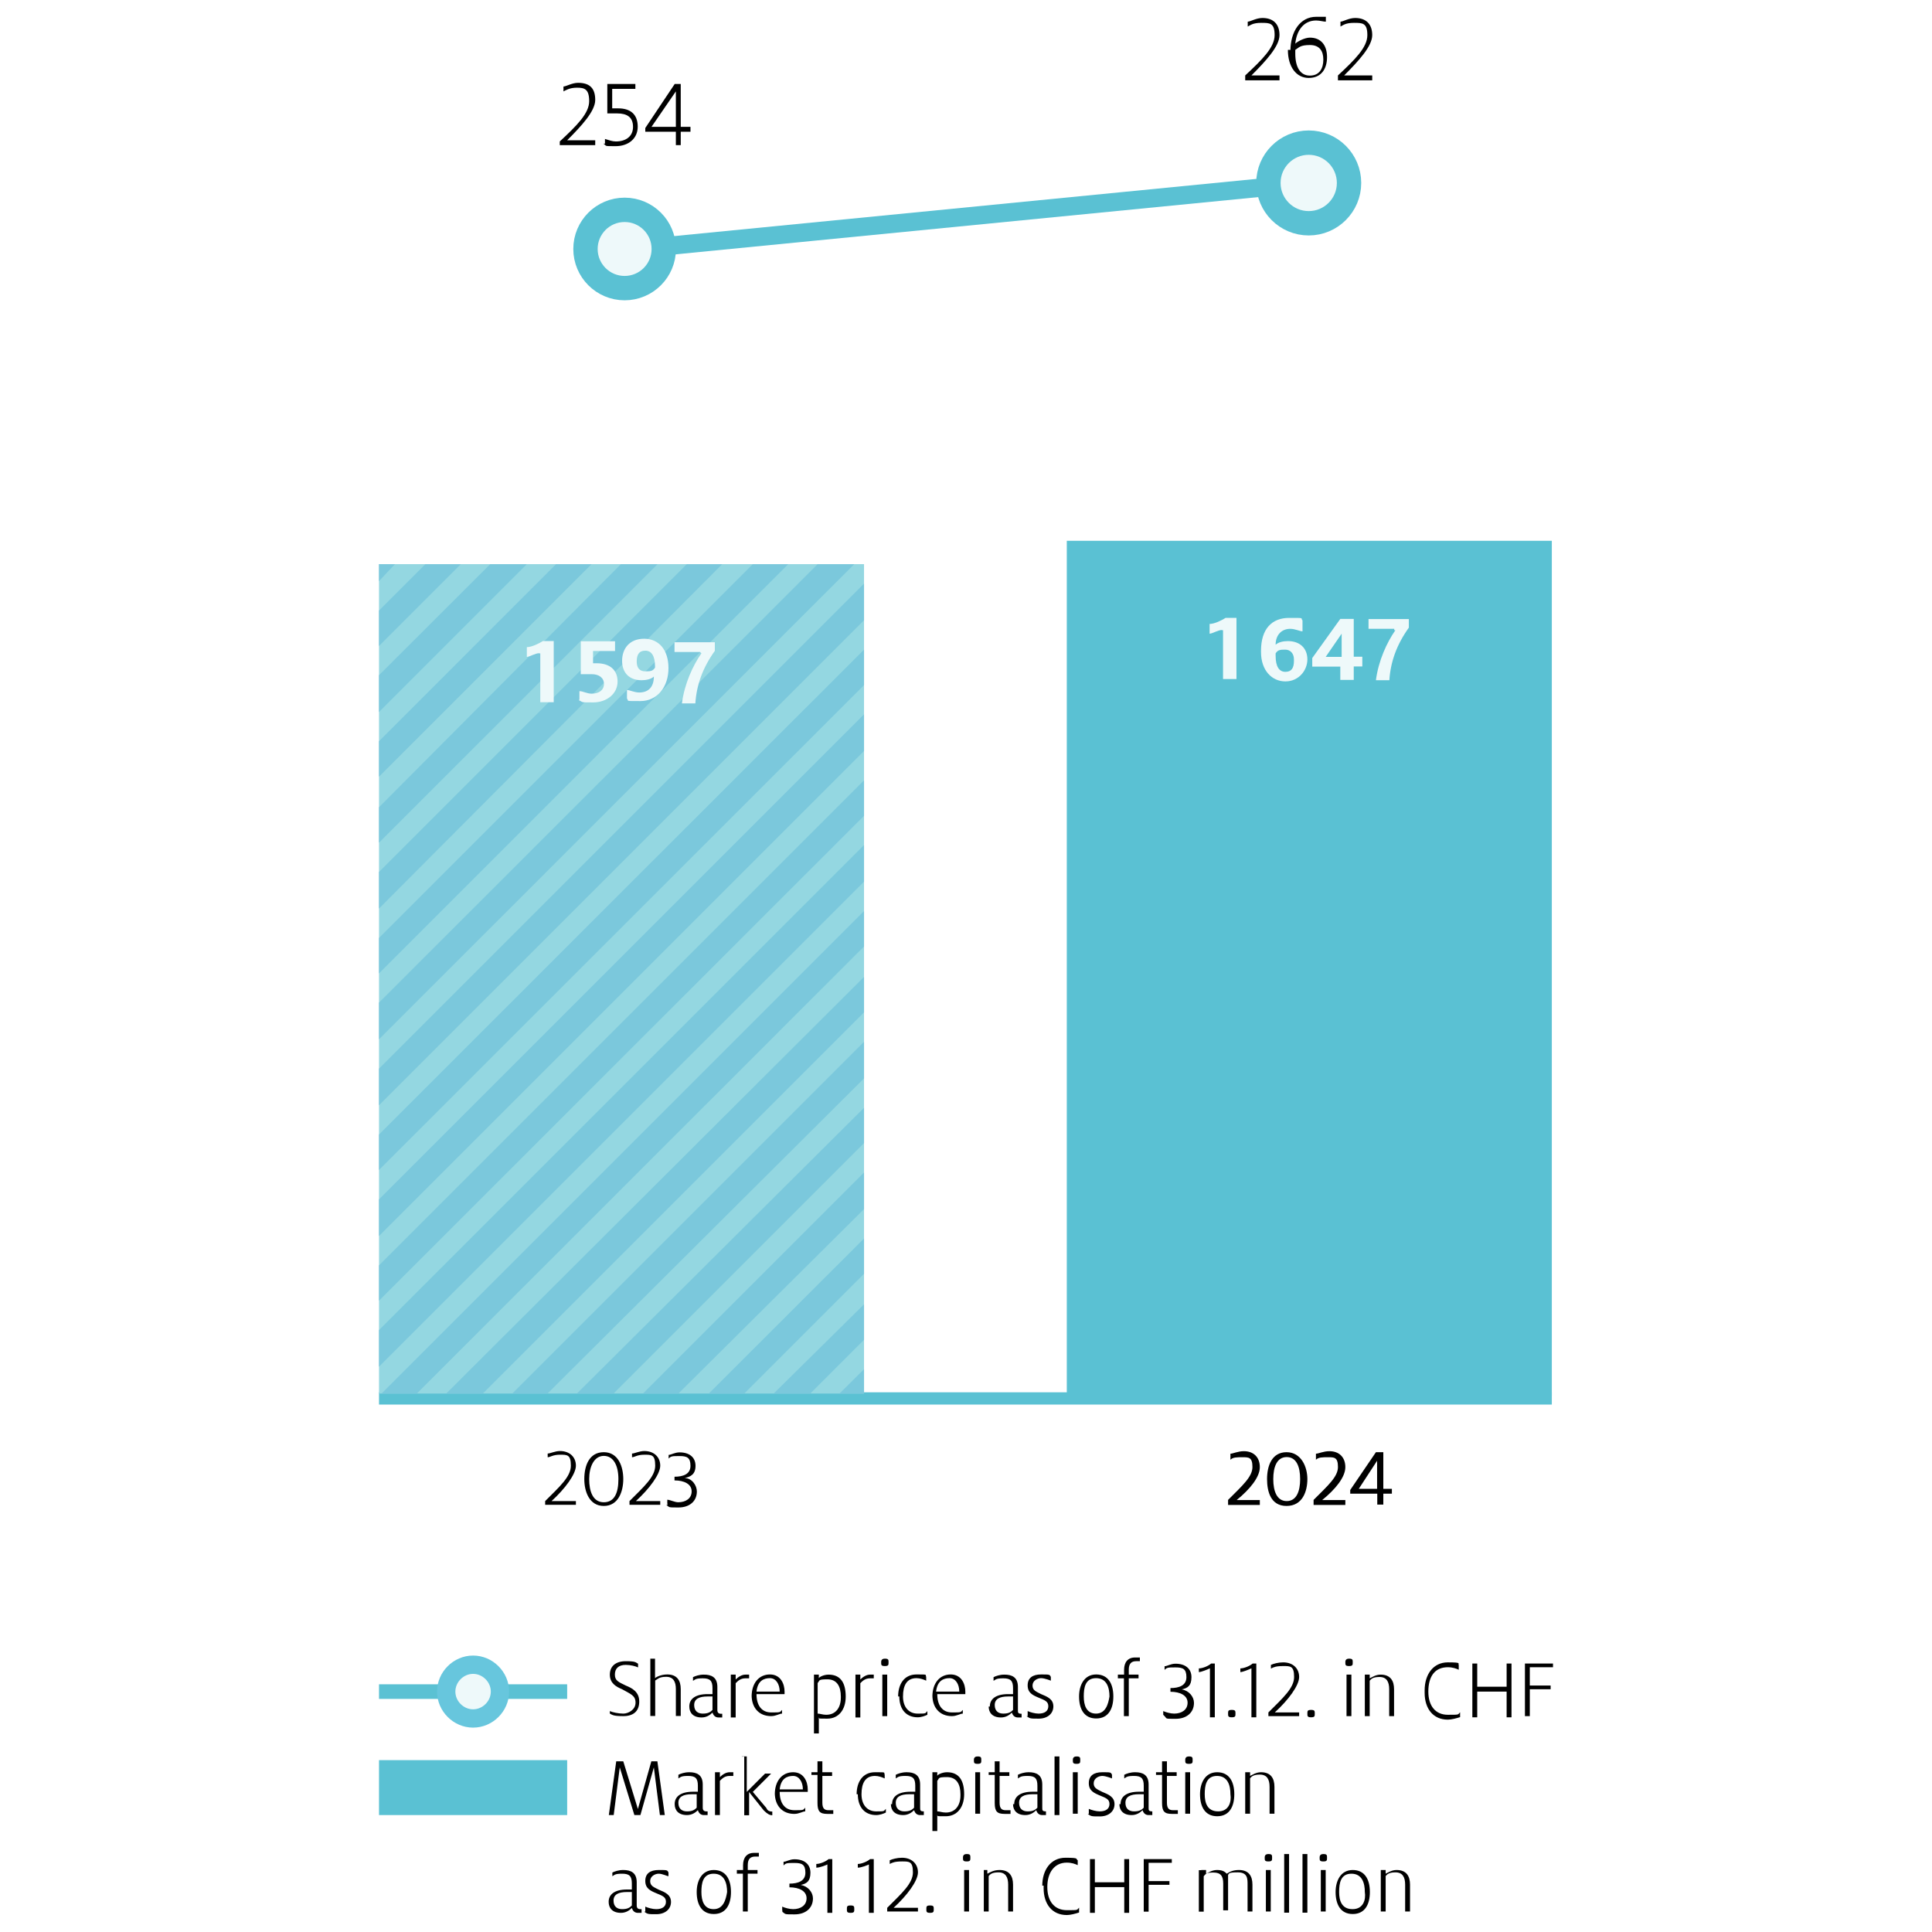 <?xml version="1.0" encoding="UTF-8"?>
<svg id="Layer_1" data-name="Layer 1" xmlns="http://www.w3.org/2000/svg" viewBox="0 0 115 115">
  <defs>
    <style>
      .cls-1, .cls-2, .cls-3, .cls-4 {
        stroke: #5ac1d3;
      }

      .cls-1, .cls-2, .cls-3, .cls-4, .cls-5 {
        fill: none;
      }

      .cls-1, .cls-5 {
        stroke-width: 1.09px;
      }

      .cls-6 {
        fill: #eef9fa;
      }

      .cls-7 {
        fill: #fff;
      }

      .cls-8 {
        fill: #7bc8dc;
      }

      .cls-9 {
        fill: #94d7e1;
      }

      .cls-2 {
        stroke-width: .87px;
      }

      .cls-3 {
        stroke-width: 1.45px;
      }

      .cls-10 {
        fill: #5ac1d3;
      }

      .cls-4 {
        stroke-width: .73px;
      }

      .cls-5 {
        stroke: #67c6dd;
      }
    </style>
  </defs>
  <rect class="cls-7" x="-2" y="-4" width="121" height="121"/>
  <g>
    <path d="M36.3,102.07v-.22c.15.07.51.15.8.15s.73-.22.73-.65-.29-.51-.8-.8c-.36-.15-.73-.36-.73-.87s.36-.8.95-.8.58.07.73.15v.22c-.15-.07-.44-.15-.73-.15-.44,0-.65.22-.65.58s.22.44.65.65c.36.15.8.36.8.95s-.36.87-.95.87-.65-.07-.8-.15h0v.07ZM38.7,98.73h.29v1.16c.07-.07.36-.22.73-.22.58,0,.8.36.8.87v1.6h-.29v-1.6c0-.44-.15-.73-.58-.73s-.51.15-.65.22v2.11h-.29v-3.49h0v.07ZM41.03,101.57c0-.44.36-.73,1.09-.73s.22,0,.29,0v-.36c0-.44-.15-.58-.58-.58s-.44.07-.58.15v-.22c.15-.07.36-.15.65-.15.44,0,.8.15.8.73v1.38c0,.15.07.22.22.22s0,0,.07,0v.22h-.22c-.15,0-.29-.07-.36-.29-.15.15-.36.29-.65.29-.51,0-.73-.29-.73-.65h0ZM42.41,101.78v-.8h-.29c-.51,0-.8.15-.8.51s.22.51.51.51.44-.07.58-.22h0ZM43.5,99.68h.29v.29c.15-.15.36-.29.58-.29h.22v.22h-.22c-.29,0-.44.15-.58.29v2.04h-.29v-2.47h0v-.07ZM44.74,100.98c0-.8.44-1.31,1.09-1.31s.87.58.87,1.02v.15h-1.67c0,.65.29,1.09.87,1.09s.51,0,.65-.15v.22c-.15,0-.36.15-.65.15-.73,0-1.16-.51-1.16-1.24h0v.07ZM45.03,100.69h1.38c0-.44-.22-.8-.58-.8s-.73.15-.8.8h0ZM48.45,99.68h.29v.22c0-.07.29-.22.58-.22.73,0,1.02.51,1.02,1.31s-.44,1.31-1.09,1.31-.44,0-.51-.07v.95h-.29v-3.42h0v-.07ZM50.05,100.98c0-.58-.22-1.02-.8-1.02s-.44.07-.58.22v1.82c.15,0,.29.07.51.07.58,0,.87-.44.87-1.02h0v-.07ZM50.92,99.68h.29v.29c.15-.15.36-.29.58-.29h.22v.22h-.22c-.29,0-.44.15-.58.29v2.04h-.29v-2.47h0v-.07ZM52.45,98.95c0-.07,0-.22.22-.22s.22.07.22.22,0,.22-.22.22-.22-.07-.22-.22ZM52.52,99.68h.29v2.47h-.29v-2.47ZM53.46,100.98c0-.73.36-1.31,1.09-1.31s.51,0,.58.15v.22c-.15-.07-.36-.15-.58-.15-.58,0-.8.44-.8,1.09s.36,1.02.87,1.02.44,0,.58-.15v.22c-.15.07-.36.15-.58.15-.65,0-1.09-.44-1.09-1.24h-.07ZM55.5,100.98c0-.8.44-1.31,1.09-1.31s.87.58.87,1.02v.15h-1.67c0,.65.29,1.09.87,1.09s.51,0,.65-.15v.22c-.15,0-.36.15-.65.15-.73,0-1.16-.51-1.16-1.24h0v.07ZM55.72,100.69h1.38c0-.44-.22-.8-.58-.8s-.73.15-.8.8h0ZM58.92,101.57c0-.44.36-.73,1.09-.73s.22,0,.29,0v-.36c0-.44-.15-.58-.58-.58s-.44.07-.58.15v-.22c.15-.07.36-.15.65-.15.44,0,.8.15.8.73v1.38c0,.15,0,.22.22.22s0,0,0,0v.22h-.22c-.15,0-.29-.07-.36-.29-.15.15-.36.29-.65.29-.51,0-.73-.29-.73-.65h.07ZM60.3,101.78v-.8h-.29c-.51,0-.8.15-.8.51s.22.51.51.51.44-.07.58-.22h0ZM61.17,102.07v-.22c.15.07.44.15.65.15.36,0,.58-.15.58-.44s-.22-.36-.58-.51-.65-.29-.65-.73.29-.65.8-.65.51,0,.58.15v.22s-.36-.15-.58-.15-.51.15-.51.44.22.36.51.51c.36.15.73.29.73.73s-.36.73-.87.73-.51,0-.73-.15h.07v-.07ZM64.23,100.98c0-.65.29-1.31,1.02-1.31s1.02.58,1.02,1.31-.29,1.31-1.02,1.31-1.02-.58-1.02-1.31ZM66.04,100.98c0-.51-.15-1.09-.8-1.09s-.73.58-.73,1.09.15,1.02.73,1.02.73-.58.8-1.02ZM66.55,99.68h.36v-.29c0-.44.22-.73.65-.73s.22,0,.29,0v.22h-.22c-.29,0-.44.15-.44.51v.29h.58v.22h-.58v2.25h-.29v-2.25h-.36s0-.22,0-.22ZM69.24,102.07v-.22c.15.07.44.15.65.15.44,0,.8-.22.8-.65s-.44-.65-1.02-.65h0v-.22h0c.51,0,.95-.15.95-.65s-.22-.58-.65-.58-.51,0-.65.15v-.22c.15,0,.36-.15.65-.15.58,0,.95.29.95.8s-.22.65-.58.73h0c.44.07.73.44.73.8,0,.58-.44.95-1.09.95s-.51,0-.65-.15h0l-.07-.07ZM72.01,99.31c-.15.07-.51.22-.65.22v-.22c.22,0,.58-.15.73-.29h.22v3.2h-.29v-2.91h0ZM73.1,102c0-.15,0-.22.22-.22s.22.07.22.22,0,.22-.22.22-.22-.07-.22-.22ZM74.48,99.31c-.15.07-.51.22-.65.22v-.22c.22,0,.58-.15.73-.29h.22v3.2h-.29v-2.91h0ZM75.5,102.15v-.22c.87-.87,1.53-1.45,1.53-2.11s-.22-.65-.65-.65-.58.07-.73.15v-.22c.15-.07.44-.15.73-.15.58,0,.95.36.95.87s-.65,1.38-1.45,2.11h1.45v.22h-1.82ZM77.82,102c0-.15,0-.22.22-.22s.22.07.22.22,0,.22-.22.22-.22-.07-.22-.22ZM80.08,98.95c0-.07,0-.22.22-.22s.22.07.22.22,0,.22-.22.22-.22-.07-.22-.22ZM80.15,99.68h.29v2.47h-.29v-2.47ZM81.24,99.68h.29v.22c.15-.07.36-.22.65-.22.58,0,.8.36.8.87v1.6h-.29v-1.6c0-.44-.15-.73-.58-.73s-.51.15-.58.22v2.11h-.29v-2.47h0ZM84.8,100.62c0-.95.51-1.67,1.38-1.67s.58.07.65.15v.29c-.15-.07-.36-.15-.65-.15-.8,0-1.16.58-1.16,1.45s.44,1.38,1.16,1.38.58,0,.73-.15v.29c-.22.07-.51.15-.73.15-.87,0-1.38-.65-1.38-1.6h0v-.15h0ZM87.64,99.02h.29v1.38h1.75v-1.38h.29v3.2h-.29v-1.53h-1.75v1.53h-.29v-3.2ZM90.77,99.02h1.67v.22h-1.38v1.09h1.24v.22h-1.24v1.6h-.29v-3.2h0v.07Z"/>
    <g>
      <path d="M36.74,104.84h.36l.87,2.84.8-2.84h.36l.44,3.2h-.29l-.36-2.84-.8,2.84h-.36l-.87-2.84-.36,2.84h-.29l.44-3.2h.07Z"/>
      <path d="M40.16,107.38c0-.44.36-.73,1.09-.73s.22,0,.29,0v-.36c0-.44-.15-.58-.58-.58s-.44.07-.58.15v-.22c.15-.07.36-.15.65-.15.44,0,.8.15.8.73v1.38c0,.15.07.22.22.22s0,0,.07,0v.22h-.22c-.15,0-.29-.07-.36-.29-.15.15-.36.29-.65.29-.51,0-.73-.29-.73-.65h0ZM41.47,107.6v-.8h-.29c-.51,0-.8.15-.8.51s.22.51.51.51.44-.07.58-.22h0Z"/>
      <path d="M42.56,105.49h.29v.29c.15-.15.36-.29.58-.29h.22v.22h-.22c-.29,0-.44.15-.58.29v2.04h-.29v-2.47h0v-.07Z"/>
      <path d="M44.16,104.55h.29v2.11l1.09-1.09h.36l-1.09,1.09.8.95c.07.15.15.22.36.22v.22h0c-.15,0-.29-.07-.51-.29l-.87-1.09v1.38h-.29v-3.49h-.15Z"/>
      <path d="M46.12,106.8c0-.8.44-1.31,1.09-1.31s.87.58.87,1.02v.15h-1.67c0,.65.29,1.09.87,1.09s.51,0,.65-.15v.22c-.15,0-.36.15-.65.15-.73,0-1.16-.51-1.16-1.24h0v.07ZM46.41,106.51h1.38c0-.44-.22-.8-.58-.8s-.73.15-.8.8h0Z"/>
      <path d="M48.3,105.49h.36v-.65h.29v.65h.58v.22h-.58v1.6c0,.36.15.44.36.44h.29v.22h-.36c-.44,0-.58-.15-.58-.65v-1.67h-.36v-.22h0v.07Z"/>
      <path d="M50.99,106.8c0-.73.36-1.31,1.09-1.31s.51,0,.58.15v.22c-.15-.07-.36-.15-.58-.15-.58,0-.8.44-.8,1.09s.36,1.02.87,1.02.44,0,.58-.15v.22c-.15.07-.36.15-.58.15-.65,0-1.09-.44-1.09-1.24h-.07Z"/>
      <path d="M53.1,107.38c0-.44.36-.73,1.09-.73s.22,0,.29,0v-.36c0-.44-.15-.58-.58-.58s-.44.07-.58.15v-.22c.15-.07.36-.15.65-.15.44,0,.8.15.8.73v1.38c0,.15,0,.22.22.22s0,0,0,0v.22h-.22c-.15,0-.29-.07-.36-.29-.15.15-.36.29-.65.29-.51,0-.73-.29-.73-.65h.07ZM54.41,107.6v-.8h-.29c-.51,0-.8.15-.8.51s.22.51.51.51.44-.07.58-.22h0Z"/>
      <path d="M55.5,105.49h.29v.22c0-.07.29-.22.58-.22.73,0,1.02.51,1.02,1.31s-.44,1.31-1.09,1.31-.44,0-.51-.07v.95h-.29v-3.42h0v-.07ZM57.17,106.8c0-.58-.22-1.02-.8-1.02s-.44.07-.58.22v1.82c.15,0,.29.07.51.07.58,0,.87-.44.87-1.02h0v-.07Z"/>
      <path d="M57.97,104.77c0-.07,0-.22.22-.22s.22.07.22.22,0,.22-.22.22-.22-.07-.22-.22ZM58.05,105.49h.29v2.47h-.29v-2.47Z"/>
      <path d="M58.85,105.49h.36v-.65h.29v.65h.58v.22h-.58v1.6c0,.36.15.44.36.44h.29v.22h-.36c-.44,0-.58-.15-.58-.65v-1.67h-.36v-.22h0v.07Z"/>
      <path d="M60.37,107.38c0-.44.36-.73,1.09-.73s.22,0,.29,0v-.36c0-.44-.15-.58-.58-.58s-.44.07-.58.15v-.22c.15-.07.36-.15.65-.15.44,0,.8.15.8.73v1.38c0,.15,0,.22.22.22s0,0,0,0v.22h-.22c-.15,0-.29-.07-.36-.29-.15.15-.36.29-.65.29-.51,0-.73-.29-.73-.65h.07ZM61.75,107.6v-.8h-.29c-.51,0-.8.15-.8.51s.22.51.51.51.44-.07.58-.22h0Z"/>
      <path d="M62.77,104.55h.29v3.49h-.29v-3.49Z"/>
      <path d="M63.86,104.77c0-.07,0-.22.22-.22s.22.07.22.22,0,.22-.22.22-.22-.07-.22-.22ZM63.86,105.49h.29v2.47h-.29v-2.47Z"/>
      <path d="M64.81,107.89v-.22c.15.07.44.15.65.15.36,0,.58-.15.58-.44s-.22-.36-.58-.51-.65-.29-.65-.73.29-.65.8-.65.51,0,.58.15v.22s-.36-.15-.58-.15-.51.15-.51.44.22.36.51.51c.36.15.73.29.73.73s-.36.73-.87.73-.51,0-.73-.15h.07v-.07Z"/>
      <path d="M66.7,107.38c0-.44.36-.73,1.09-.73s.22,0,.29,0v-.36c0-.44-.15-.58-.58-.58s-.44.07-.58.15v-.22c.15-.07.36-.15.65-.15.44,0,.8.15.8.73v1.38c0,.15,0,.22.22.22s0,0,0,0v.22h-.22c-.15,0-.29-.07-.36-.29-.15.15-.36.29-.65.29-.51,0-.73-.29-.73-.65h.07ZM68.08,107.6v-.8h-.29c-.51,0-.8.15-.8.51s.22.51.51.51.44-.07.58-.22h0Z"/>
      <path d="M68.81,105.49h.36v-.65h.29v.65h.58v.22h-.58v1.6c0,.36.15.44.36.44h.29v.22h-.36c-.44,0-.58-.15-.58-.65v-1.67h-.36v-.22h0v.07Z"/>
      <path d="M70.55,104.77c0-.07,0-.22.22-.22s.22.07.22.22,0,.22-.22.22-.22-.07-.22-.22ZM70.55,105.49h.29v2.47h-.29v-2.47Z"/>
      <path d="M71.43,106.8c0-.65.29-1.31,1.02-1.31s1.02.58,1.02,1.31-.29,1.31-1.02,1.31-1.02-.58-1.02-1.31ZM73.24,106.8c0-.51-.15-1.09-.8-1.09s-.73.58-.73,1.09.15,1.02.8,1.02.8-.58.73-1.02Z"/>
      <path d="M74.12,105.49h.29v.22c.15-.07.36-.22.65-.22.58,0,.8.36.8.87v1.6h-.29v-1.6c0-.44-.15-.73-.58-.73s-.51.15-.58.22v2.11h-.29v-2.47h0Z"/>
    </g>
    <path d="M36.23,113.2c0-.44.36-.73,1.09-.73s.22,0,.29,0v-.36c0-.44-.15-.58-.58-.58s-.44.07-.58.15v-.22c.15-.07.36-.15.65-.15.44,0,.8.15.8.73v1.38c0,.15.07.22.22.22s0,0,.07,0v.22h-.22c-.15,0-.29-.07-.36-.29-.15.15-.36.29-.65.29-.51,0-.73-.29-.73-.65h0ZM37.61,113.42v-.8h-.29c-.51,0-.8.15-.8.51s.22.51.51.51.44-.07.58-.22h0ZM38.41,113.71v-.22c.15.07.44.15.65.15.36,0,.58-.15.58-.44s-.22-.36-.58-.51-.65-.29-.65-.73.29-.65.8-.65.51,0,.58.15v.22c-.07,0-.36-.15-.58-.15s-.51.15-.51.44.22.36.51.51c.36.15.73.29.73.73s-.36.73-.87.73-.51,0-.73-.15h.07v-.07ZM41.47,112.62c0-.65.29-1.31,1.02-1.31s1.02.58,1.02,1.31-.29,1.31-1.02,1.31-1.02-.58-1.02-1.31ZM43.28,112.62c0-.51-.15-1.09-.8-1.09s-.73.58-.73,1.09.15,1.02.73,1.02.73-.58.8-1.02ZM43.87,111.31h.36v-.29c0-.44.22-.73.65-.73s.22,0,.29,0v.22h-.22c-.29,0-.44.15-.44.51v.29h.58v.22h-.58v2.25h-.29v-2.25h-.36v-.22ZM46.56,113.71v-.22c.15.07.44.15.65.15.44,0,.8-.22.8-.65s-.44-.65-1.02-.65h0v-.22h0c.51,0,.95-.15.95-.65s-.22-.58-.65-.58-.51,0-.65.15v-.22c.15,0,.36-.15.65-.15.58,0,.95.29.95.8s-.22.65-.58.73h0c.44.07.73.44.73.8,0,.58-.44.95-1.09.95s-.51,0-.73-.15h0v-.07ZM49.32,110.95c-.15.07-.51.22-.73.22v-.22c.22,0,.58-.15.73-.29h.22v3.2h-.29v-2.91h.07ZM50.41,113.64c0-.15,0-.22.22-.22s.22.07.22.22,0,.22-.22.22-.22-.07-.22-.22ZM51.79,110.95c-.15.07-.51.22-.73.22v-.22c.22,0,.58-.15.73-.29h.22v3.2h-.29v-2.91h.07ZM52.81,113.78v-.22c.87-.87,1.53-1.45,1.53-2.11s-.22-.65-.65-.65-.58.07-.73.15v-.22c.15-.07.44-.15.73-.15.58,0,.95.36.95.87s-.65,1.38-1.45,2.11h1.45v.22s-1.82,0-1.82,0ZM55.14,113.64c0-.15,0-.22.22-.22s.22.07.22.22,0,.22-.22.22-.22-.07-.22-.22ZM57.32,110.58c0-.07,0-.22.22-.22s.22.07.22.22,0,.22-.22.22-.22-.07-.22-.22ZM57.39,111.31h.29v2.47h-.29v-2.47ZM58.48,111.31h.29v.22c.15-.07.36-.22.73-.22.58,0,.8.36.8.87v1.6h-.29v-1.6c0-.44-.15-.73-.58-.73s-.51.15-.58.22v2.11h-.29v-2.47h-.07ZM62.04,112.25c0-.95.51-1.67,1.38-1.67s.58.07.73.15v.29c-.15-.07-.36-.15-.65-.15-.73,0-1.16.58-1.16,1.45s.44,1.38,1.16,1.38.58,0,.73-.15v.29c-.22.07-.51.15-.73.15-.87,0-1.38-.65-1.38-1.6h0v-.15h-.07ZM64.88,110.66h.29v1.38h1.75v-1.38h.29v3.2h-.29v-1.53h-1.75v1.53h-.29v-3.2ZM68.08,110.66h1.67v.22h-1.38v1.09h1.24v.22h-1.24v1.6h-.29v-3.2h0v.07ZM71.5,111.31h.29v.22c.15-.07.36-.22.65-.22s.44.07.58.22c.22-.15.44-.22.73-.22.58,0,.8.36.8.87v1.6h-.29v-1.6c0-.36,0-.73-.58-.73s-.51.07-.58.15v2.11h-.29v-1.6c0-.44-.15-.65-.58-.65s-.44.07-.58.22v2.11h-.29v-2.47h.15ZM75.28,110.58c0-.07,0-.22.22-.22s.22.07.22.22,0,.22-.22.22-.22-.07-.22-.22ZM75.35,111.31h.29v2.47h-.29v-2.47ZM76.44,110.36h.29v3.49h-.29v-3.49ZM77.53,110.36h.29v3.49h-.29v-3.49ZM78.55,110.58c0-.07,0-.22.22-.22s.22.07.22.22,0,.22-.22.22-.22-.07-.22-.22ZM78.62,111.31h.29v2.47h-.29v-2.47ZM79.5,112.62c0-.65.29-1.31,1.02-1.31s1.02.58,1.02,1.31-.29,1.31-1.02,1.31-1.02-.58-1.02-1.31ZM81.24,112.62c0-.51-.15-1.09-.8-1.09s-.73.58-.73,1.09.15,1.02.8,1.02.8-.58.73-1.02ZM82.19,111.31h.29v.22c.15-.07.36-.22.65-.22.58,0,.8.36.8.87v1.6h-.29v-1.6c0-.44-.15-.73-.58-.73s-.51.15-.58.22v2.11h-.29v-2.47h0Z"/>
    <rect class="cls-10" x="22.56" y="104.77" width="11.2" height="3.27"/>
    <line class="cls-2" x1="22.56" y1="100.69" x2="33.76" y2="100.69"/>
    <g>
      <path class="cls-6" d="M28.16,102.29c.87,0,1.6-.73,1.6-1.6s-.73-1.6-1.6-1.6-1.6.73-1.6,1.6.73,1.6,1.6,1.6"/>
      <path class="cls-5" d="M28.16,102.29c.87,0,1.6-.73,1.6-1.6s-.73-1.6-1.6-1.6-1.6.73-1.6,1.6.73,1.6,1.6,1.6Z"/>
    </g>
    <path d="M32.45,89.57v-.22c.87-.87,1.53-1.45,1.53-2.11s-.22-.65-.65-.65-.58.15-.73.15v-.22c.15,0,.44-.15.73-.15.58,0,.95.36.95.87s-.65,1.38-1.45,2.11h1.45v.22h-1.82,0ZM34.78,88.04c0-.8.29-1.6,1.16-1.6s1.16.87,1.16,1.6-.29,1.6-1.16,1.6-1.16-.87-1.16-1.6ZM36.81,88.04c0-.8-.29-1.38-.87-1.38s-.87.65-.87,1.38.22,1.38.87,1.38.87-.58.87-1.38ZM37.47,89.57v-.22c.87-.87,1.53-1.45,1.53-2.11s-.22-.65-.65-.65-.58.15-.73.15v-.22c.15,0,.44-.15.73-.15.58,0,.95.36.95.87s-.65,1.38-1.45,2.11h1.45v.22s-1.82,0-1.82,0ZM39.72,89.49v-.22c.15,0,.44.15.65.15.44,0,.8-.22.8-.65s-.44-.65-1.02-.65h0v-.22h0c.51,0,.95-.15.95-.65s-.22-.58-.65-.58-.51,0-.65.15v-.22c.15,0,.36-.15.65-.15.58,0,.95.29.95.8s-.29.65-.65.73h0c.44,0,.73.44.73.8,0,.58-.44.95-1.09.95s-.51,0-.73-.15h.07v-.07Z"/>
    <path d="M33.32,8.64v-.22c1.02-.95,1.75-1.67,1.75-2.4s-.29-.8-.73-.8-.65.15-.8.22v-.29c.15,0,.51-.22.87-.22.73,0,1.02.36,1.02,1.02s-.8,1.53-1.67,2.4h1.67v.29s-2.11,0-2.11,0ZM36.01,8.56v-.29c.22.07.44.15.65.15.58,0,1.02-.29,1.02-.87s-.36-.8-.95-.8h-.58v-1.75h1.67v.29h-1.38v1.16h.36c.73,0,1.16.36,1.16,1.09s-.58,1.16-1.31,1.16-.51,0-.73-.15h.07ZM40.52,7.84v.8h-.29v-.8h-1.82v-.22l1.75-2.62h.36v2.55h.58v.29h-.58ZM40.23,5.44h0l-1.45,2.11h1.45v-2.11h0Z"/>
    <rect class="cls-10" x="63.5" y="32.19" width="28.87" height="50.9"/>
    <path class="cls-6" d="M72.73,37.5c-.22,0-.58.22-.73.22v-.58c.29,0,.73-.22.95-.36h.65v3.64h-.8v-2.91h-.07Z"/>
    <path class="cls-6" d="M75.06,38.74c0-1.31.65-1.96,1.67-1.96s.65,0,.8.15v.65c-.15,0-.44-.15-.73-.15-.51,0-.87.36-.87.95.15-.15.44-.22.73-.22.73,0,1.16.44,1.16,1.09s-.51,1.31-1.31,1.31-1.45-.65-1.45-1.75h0v-.07ZM77.02,39.25c0-.36-.22-.58-.51-.58s-.44,0-.58.22v.15c0,.65.22.95.58.95s.51-.22.51-.65h0v-.07ZM79.86,39.68h-1.75v-.51l1.67-2.33h.8v2.25h.51v.58h-.51v.8h-.8v-.8h.07ZM79.86,39.1v-1.38h0l-.95,1.38h.95ZM82.99,37.43h-1.53v-.58h2.4v.51c-.73,1.02-1.09,2.04-1.16,3.13h-.8c.15-1.16.65-2.25,1.16-2.98h-.07v-.07Z"/>
    <path d="M74.12,4.71v-.22c1.02-.95,1.75-1.67,1.75-2.4s-.29-.73-.8-.73-.65.15-.8.22v-.29c.15,0,.51-.22.87-.22.65,0,1.02.36,1.02,1.02s-.8,1.53-1.67,2.4h1.67v.29h-2.04v-.07ZM76.81,3.04c0-1.16.58-2.04,1.53-2.04s.44,0,.58,0v.29c-.15,0-.36-.07-.58-.07-.73,0-1.16.58-1.24,1.38.15-.15.58-.36.87-.36.65,0,1.02.44,1.02,1.16s-.36,1.24-1.09,1.24-1.24-.65-1.24-1.67h.15v.07ZM78.77,3.55c0-.51-.22-.87-.8-.87s-.65.15-.87.29v.22c0,.8.29,1.31.87,1.31s.8-.44.8-.95h0ZM79.64,4.71v-.22c1.02-.95,1.75-1.67,1.75-2.4s-.29-.73-.8-.73-.65.15-.8.22v-.29c.15,0,.51-.22.87-.22.65,0,1.02.36,1.02,1.02s-.8,1.53-1.67,2.4h1.67v.29h-2.04v-.07Z"/>
    <path d="M73.1,89.28c.87-.87,1.45-1.38,1.45-1.96s-.22-.58-.58-.58-.58,0-.73.15v-.36c.15,0,.44-.15.8-.15.58,0,.95.36.95.95s-.58,1.31-1.38,1.96h1.38v.29h-1.89v-.29ZM75.42,88.04c0-.8.29-1.6,1.16-1.6s1.24.87,1.24,1.6-.29,1.6-1.24,1.6-1.16-.87-1.16-1.6ZM77.39,88.04c0-.73-.22-1.31-.8-1.31s-.8.58-.8,1.31.22,1.31.8,1.31.8-.58.8-1.31ZM78.19,89.28c.87-.87,1.45-1.38,1.45-1.96s-.22-.58-.58-.58-.58,0-.73.15v-.36c.15,0,.44-.15.8-.15.58,0,.95.36.95.95s-.58,1.31-1.38,1.96h1.38v.29h-1.89v-.29ZM81.97,88.91h-1.6v-.22l1.53-2.25h.44v2.18h.51v.29h-.51v.65h-.36v-.65h0ZM80.81,88.62h1.16v-1.67h0l-1.09,1.67h-.07Z"/>
    <line class="cls-1" x1="37.18" y1="14.89" x2="77.9" y2="10.89"/>
    <g>
      <path class="cls-6" d="M37.18,17.22c1.31,0,2.33-1.09,2.33-2.33s-1.09-2.33-2.33-2.33-2.33,1.09-2.33,2.33,1.09,2.33,2.33,2.33"/>
      <circle class="cls-3" cx="37.18" cy="14.82" r="2.33"/>
      <path class="cls-6" d="M77.9,13.29c1.31,0,2.33-1.09,2.33-2.33s-1.09-2.33-2.33-2.33-2.33,1.09-2.33,2.33,1.09,2.33,2.33,2.33"/>
      <circle class="cls-3" cx="77.9" cy="10.89" r="2.4"/>
    </g>
    <line class="cls-4" x1="22.56" y1="83.24" x2="92.37" y2="83.24"/>
    <rect class="cls-9" x="22.56" y="33.58" width="28.87" height="49.37"/>
    <polygon class="cls-8" points="40.88 33.58 22.56 51.9 22.56 54.08 42.99 33.58 40.88 33.58"/>
    <polygon class="cls-8" points="22.56 63.61 22.56 65.79 51.43 36.92 51.43 34.74 22.56 63.61"/>
    <polygon class="cls-8" points="33.1 33.58 22.56 44.12 22.56 46.23 35.21 33.58 33.1 33.58"/>
    <polygon class="cls-8" points="44.81 33.58 22.56 55.83 22.56 57.94 46.92 33.58 44.81 33.58"/>
    <polygon class="cls-8" points="48.67 33.58 22.56 59.68 22.56 61.86 50.85 33.58 48.67 33.58"/>
    <polygon class="cls-8" points="36.96 33.58 22.56 48.05 22.56 50.16 39.14 33.58 36.96 33.58"/>
    <polygon class="cls-8" points="29.18 33.58 22.56 40.19 22.56 42.38 31.36 33.58 29.18 33.58"/>
    <polygon class="cls-8" points="22.56 33.58 22.56 34.59 23.51 33.58 22.56 33.58"/>
    <polygon class="cls-8" points="25.32 33.58 22.56 36.34 22.56 38.45 27.43 33.58 25.32 33.58"/>
    <polygon class="cls-8" points="30.49 82.95 32.59 82.95 51.43 64.19 51.43 62.01 30.49 82.95"/>
    <polygon class="cls-8" points="38.27 82.95 40.38 82.95 51.43 71.97 51.43 69.79 38.27 82.95"/>
    <polygon class="cls-8" points="34.34 82.95 36.52 82.95 51.43 68.04 51.43 65.94 34.34 82.95"/>
    <polygon class="cls-8" points="22.56 67.53 22.56 69.64 51.43 40.78 51.43 38.67 22.56 67.53"/>
    <polygon class="cls-8" points="46.05 82.95 48.23 82.95 51.43 79.75 51.43 77.64 46.05 82.95"/>
    <polygon class="cls-8" points="42.19 82.95 44.3 82.95 51.43 75.82 51.43 73.72 42.19 82.95"/>
    <polygon class="cls-8" points="22.56 75.32 22.56 77.42 51.43 48.56 51.43 46.45 22.56 75.32"/>
    <polygon class="cls-8" points="22.56 71.39 22.56 73.57 51.43 44.7 51.43 42.52 22.56 71.39"/>
    <polygon class="cls-8" points="26.56 82.95 28.74 82.95 51.43 60.26 51.43 58.15 26.56 82.95"/>
    <polygon class="cls-8" points="22.56 79.17 22.56 81.35 51.43 52.48 51.43 50.3 22.56 79.17"/>
    <polygon class="cls-8" points="22.71 82.95 24.81 82.95 51.43 56.34 51.43 54.23 22.71 82.95"/>
    <polygon class="cls-8" points="49.97 82.95 51.43 82.95 51.43 81.5 49.97 82.95"/>
    <path class="cls-6" d="M32.09,38.88c-.22,0-.58.22-.73.22v-.58c.29,0,.73-.22.95-.36h.65v3.64h-.8v-2.91h-.07Z"/>
    <path class="cls-6" d="M34.49,41.72v-.58c.22,0,.44.15.73.15.44,0,.73-.22.73-.58s-.29-.58-.73-.58h-.65v-1.96h2.04v.58h-1.31v.73h.22c.73,0,1.24.36,1.24,1.09s-.65,1.24-1.45,1.24-.58,0-.87-.15h.07v.07ZM37.32,41.72v-.65c.15,0,.44.15.73.15.51,0,.87-.29.87-.95-.15.15-.44.22-.73.22-.73,0-1.16-.44-1.16-1.16s.44-1.31,1.31-1.31,1.45.65,1.45,1.75-.65,1.96-1.67,1.96-.65,0-.8-.15c0,0,0,.15,0,.15ZM38.99,39.83v-.15c0-.65-.22-.95-.58-.95s-.51.22-.51.65.22.58.51.58.44,0,.58-.22h0v.07ZM41.68,38.81h-1.53v-.58h2.4v.51c-.73,1.02-1.09,2.04-1.16,3.13h-.8c.15-1.16.65-2.25,1.16-2.98h0l-.07-.07Z"/>
  </g>
</svg>